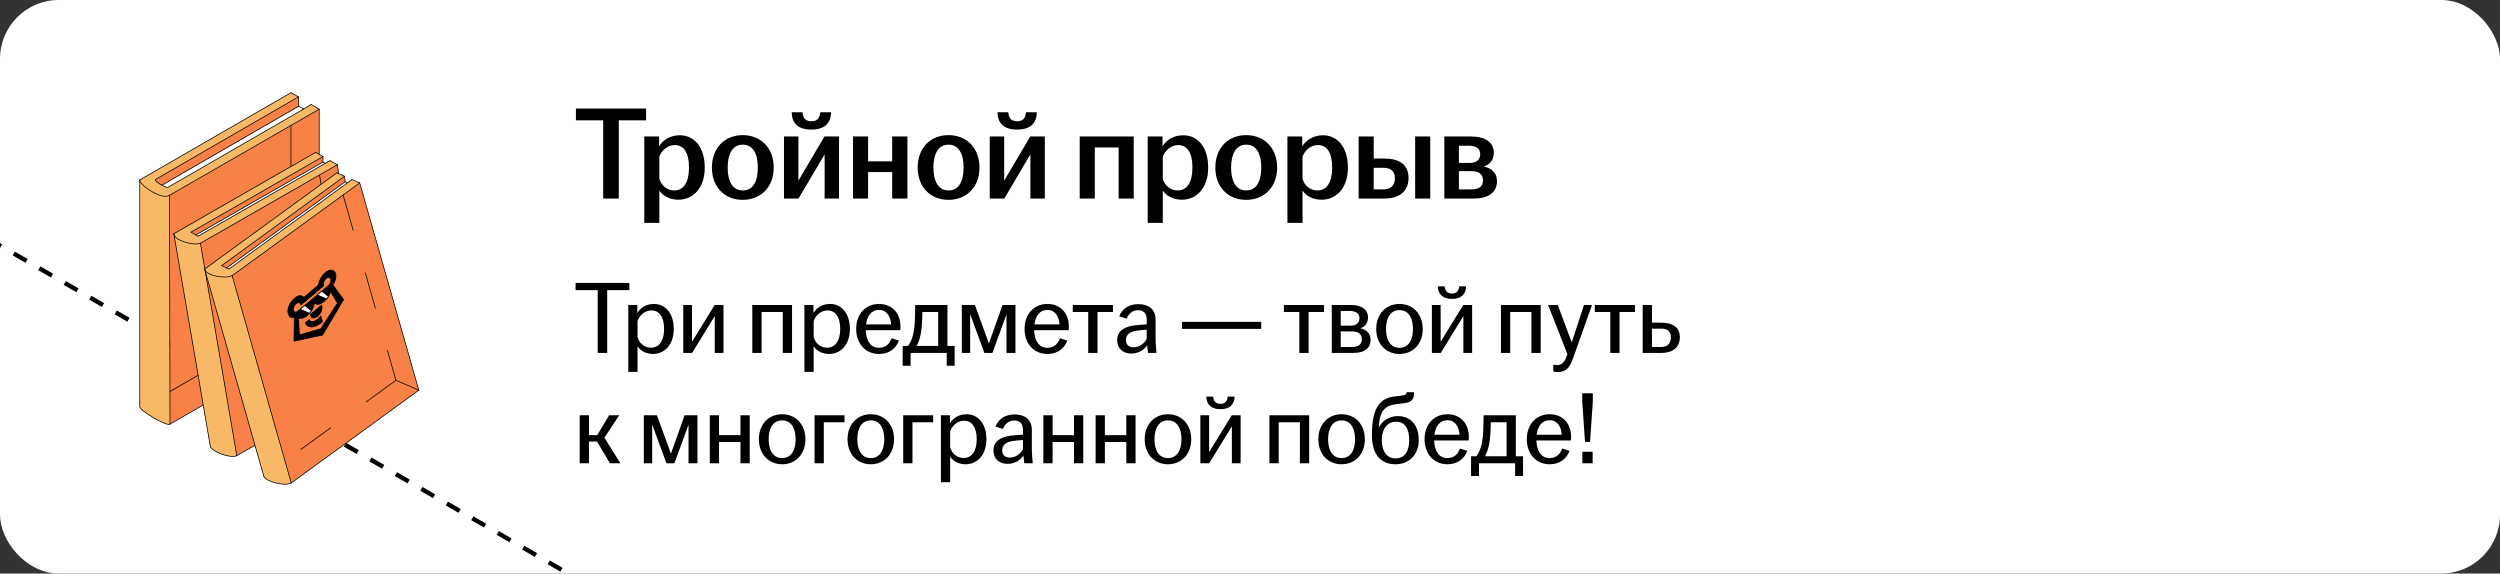 <?xml version="1.0" encoding="UTF-8"?> <svg xmlns="http://www.w3.org/2000/svg" width="340" height="78" viewBox="0 0 340 78" fill="none"><rect x="0" y="0" width="340" height="78" fill="#333333" stroke="none"/><g clip-path="url(#clip0_6485_12138)"><rect width="340" height="78" rx="8" fill="white"></rect><path d="M-63.938 -3.516L167.001 129.817" stroke="black" stroke-width="0.6" stroke-linejoin="round" stroke-dasharray="2 2"></path><path d="M19.01 24.516L19.088 24.732L19.219 24.929L19.42 25.146L19.583 25.297L19.78 25.459L20.012 25.64L20.364 25.872L20.74 26.104L21.107 26.302L21.408 26.434L21.803 26.588L22.125 26.655L22.4 26.695L22.634 26.686L22.844 26.641L23.049 26.547L23.106 57.675L22.973 57.732L22.743 57.686L22.29 57.529L21.687 57.263L21.164 56.968L20.671 56.692L20.081 56.309L19.494 55.888C19.494 55.888 19.262 55.706 19.154 55.587C19.046 55.469 19.062 55.413 19.062 55.413L19.006 55.307L19.003 24.959L19 24.612L19.01 24.516Z" fill="#F7B965"></path><path d="M23.043 26.551L43.405 14.855L43.415 45.971L23.112 57.669L23.043 26.551Z" fill="#F78146"></path><path d="M19.006 24.507L19.041 24.689L19.163 24.837L19.31 25.036L19.479 25.205L19.71 25.409L19.967 25.595L20.258 25.823L20.543 26.011L20.701 26.082L20.856 26.171L21.022 26.262L21.276 26.39L21.577 26.509L21.786 26.577L21.966 26.628L22.186 26.669L22.379 26.703L22.699 26.685L22.9 26.647L23.066 26.558L43.398 14.841L42.299 14.2L41.291 14.825L22.817 25.484L22.65 25.469L22.428 25.392L22.189 25.287L22.032 25.185L40.625 14.442L40.59 13.165L39.566 12.613L19.508 24.18L19.152 24.377L19.051 24.45L19.006 24.507Z" fill="#F7B965"></path><path d="M22.027 25.186L22.25 25.316L22.549 25.429L22.798 25.491L22.898 25.447L41.287 14.821L40.637 14.445L22.082 25.142" fill="white"></path><path d="M21.118 24.515L21.282 24.696L21.561 24.901L21.931 25.142L22.035 25.185L40.623 14.445L40.58 13.18L21.403 24.25L21.148 24.41L21.102 24.469" fill="#F78146"></path><path d="M39.569 12.609L19.006 24.47" stroke="black" stroke-width="0.1" stroke-miterlimit="10" stroke-linecap="round" stroke-linejoin="round"></path><path d="M40.627 14.441L22.025 25.181" stroke="black" stroke-width="0.1" stroke-miterlimit="10" stroke-linecap="round" stroke-linejoin="round"></path><path d="M41.296 14.824L22.835 25.478C22.573 25.603 20.856 24.561 21.139 24.414" stroke="black" stroke-width="0.1" stroke-miterlimit="10" stroke-linecap="round" stroke-linejoin="round"></path><path d="M23.052 26.556C21.922 27.294 18.773 24.971 19.028 24.465" stroke="black" stroke-width="0.1" stroke-miterlimit="10" stroke-linecap="round" stroke-linejoin="round"></path><path d="M43.4 14.855L23.051 26.556M23.056 26.56L23.119 57.668" stroke="black" stroke-width="0.1" stroke-miterlimit="10" stroke-linecap="round" stroke-linejoin="round"></path><path d="M40.593 13.172L21.141 24.412" stroke="black" stroke-width="0.1" stroke-miterlimit="10" stroke-linecap="round" stroke-linejoin="round"></path><path d="M19.006 24.469V55.306" stroke="black" stroke-width="0.1" stroke-miterlimit="10" stroke-linecap="round" stroke-linejoin="round"></path><path d="M43.412 14.852L43.415 45.968" stroke="black" stroke-width="0.1" stroke-miterlimit="10" stroke-linecap="round" stroke-linejoin="round"></path><path d="M39.568 17.086L39.571 43.748" stroke="black" stroke-width="0.1" stroke-miterlimit="10" stroke-linecap="round" stroke-linejoin="round"></path><path d="M23.119 57.681C22.751 58.048 18.995 55.866 19.006 55.309" stroke="black" stroke-width="0.1" stroke-miterlimit="10" stroke-linecap="round" stroke-linejoin="round"></path><path d="M23.119 57.68L43.408 45.977" stroke="black" stroke-width="0.1" stroke-miterlimit="10" stroke-linecap="round" stroke-linejoin="round"></path><path d="M23.135 53.23L39.569 43.75" stroke="black" stroke-width="0.1" stroke-miterlimit="10" stroke-linecap="round" stroke-linejoin="round"></path><path d="M39.568 12.609L40.576 13.165" stroke="black" stroke-width="0.1" stroke-miterlimit="10" stroke-linecap="round" stroke-linejoin="round"></path><path d="M40.596 13.176L40.633 14.445" stroke="black" stroke-width="0.1" stroke-miterlimit="10" stroke-linecap="round" stroke-linejoin="round"></path><path d="M40.645 14.453L41.3 14.824" stroke="black" stroke-width="0.1" stroke-miterlimit="10" stroke-linecap="round" stroke-linejoin="round"></path><path d="M41.297 14.826L42.307 14.203" stroke="black" stroke-width="0.1" stroke-miterlimit="10" stroke-linecap="round" stroke-linejoin="round"></path><path d="M42.307 14.199L43.41 14.847" stroke="black" stroke-width="0.1" stroke-miterlimit="10" stroke-linecap="round" stroke-linejoin="round"></path><path d="M43.398 45.961L39.588 43.758" stroke="black" stroke-width="0.1" stroke-miterlimit="10" stroke-linecap="round" stroke-linejoin="round"></path><path d="M23.646 31.828L23.715 32.04L23.874 32.246L24.04 32.392L24.268 32.537L24.454 32.646L24.755 32.794L25.16 32.936L25.54 33.046L25.911 33.115L26.36 33.175L26.729 33.186L27.034 33.154L27.261 33.07L32.204 61.963L32.107 62.019L31.874 62.065L31.438 62.057L31.097 62.017L30.889 61.983L30.642 61.922L30.203 61.792L29.872 61.65L29.542 61.514L29.206 61.307L28.95 61.142L28.714 60.92L28.609 60.751L28.568 60.558L23.915 33.405L23.781 32.612L23.675 32.067" fill="#F7B965"></path><path d="M27.252 33.081L32.19 61.964L41.953 56.392L50.812 51.309L45.866 22.418L27.252 33.081Z" fill="#F78146"></path><path d="M23.673 31.843L23.712 32.056L23.842 32.221L24.013 32.389L24.279 32.551L24.545 32.703L24.76 32.795L25.004 32.888L25.38 33.006L25.804 33.109L26.093 33.154L26.453 33.196L26.868 33.169L27.161 33.11L27.281 33.069L45.866 22.424L44.88 21.841L26.936 32.124L26.645 31.946L43.92 22.04L43.918 21.297L42.919 20.715L23.766 31.703L23.646 31.779L23.673 31.843Z" fill="#F7B965"></path><path d="M25.977 31.569L26.643 31.953L43.907 22.052L43.929 21.309L26.113 31.496L25.977 31.569Z" fill="#F78146"></path><path d="M26.645 31.958L26.928 32.125L44.225 22.216L43.915 22.051L26.645 31.958Z" fill="white"></path><path d="M43.92 21.287L42.926 20.719" stroke="black" stroke-width="0.1" stroke-miterlimit="10" stroke-linecap="round" stroke-linejoin="round"></path><path d="M45.873 22.412L44.879 21.844" stroke="black" stroke-width="0.1" stroke-miterlimit="10" stroke-linecap="round" stroke-linejoin="round"></path><path d="M50.809 51.308L47.871 49.633" stroke="black" stroke-width="0.1" stroke-miterlimit="10" stroke-linecap="round" stroke-linejoin="round" stroke-dasharray="5 6"></path><path d="M43.928 21.289L43.92 22.049" stroke="black" stroke-width="0.1" stroke-miterlimit="10" stroke-linecap="round" stroke-linejoin="round"></path><path d="M43.92 22.051L44.224 22.21" stroke="black" stroke-width="0.1" stroke-miterlimit="10" stroke-linecap="round" stroke-linejoin="round"></path><path d="M44.871 21.848L26.938 32.124" stroke="black" stroke-width="0.1" stroke-miterlimit="10" stroke-linecap="round" stroke-linejoin="round"></path><path d="M42.921 20.723L23.641 31.788" stroke="black" stroke-width="0.1" stroke-miterlimit="10" stroke-linecap="round" stroke-linejoin="round"></path><path d="M43.906 21.301L25.992 31.566" stroke="black" stroke-width="0.1" stroke-miterlimit="10" stroke-linecap="round" stroke-linejoin="round"></path><path d="M43.919 22.047L26.633 31.952" stroke="black" stroke-width="0.1" stroke-miterlimit="10" stroke-linecap="round" stroke-linejoin="round"></path><path d="M45.871 22.414L27.262 33.078" stroke="black" stroke-width="0.1" stroke-miterlimit="10" stroke-linecap="round" stroke-linejoin="round"></path><path d="M47.864 49.633L31.693 58.899" stroke="black" stroke-width="0.1" stroke-miterlimit="10" stroke-linecap="round" stroke-linejoin="round" stroke-dasharray="5 6"></path><path d="M50.814 51.312L32.205 61.976" stroke="black" stroke-width="0.1" stroke-miterlimit="10" stroke-linecap="round" stroke-linejoin="round"></path><path d="M26.929 32.126L25.982 31.574" stroke="black" stroke-width="0.1" stroke-miterlimit="10" stroke-linecap="round" stroke-linejoin="round"></path><path d="M45.871 22.414L50.812 51.308" stroke="black" stroke-width="0.1" stroke-miterlimit="10" stroke-linecap="round" stroke-linejoin="round"></path><path d="M43.453 23.816L47.868 49.635" stroke="black" stroke-width="0.1" stroke-miterlimit="10" stroke-linecap="round" stroke-linejoin="round" stroke-dasharray="5 6"></path><path d="M27.262 33.082L32.203 61.976" stroke="black" stroke-width="0.1" stroke-miterlimit="10" stroke-linecap="round" stroke-linejoin="round"></path><path d="M23.639 31.789L28.602 60.694" stroke="black" stroke-width="0.1" stroke-miterlimit="10" stroke-linecap="round" stroke-linejoin="round"></path><path d="M27.268 33.07C26.336 33.493 23.551 32.627 23.67 31.789" stroke="black" stroke-width="0.1" stroke-miterlimit="10" stroke-linejoin="round"></path><path d="M32.205 61.975C31.273 62.397 28.746 61.376 28.605 60.703" stroke="black" stroke-width="0.1" stroke-miterlimit="10" stroke-linecap="round" stroke-linejoin="round"></path><path d="M27.842 36.637L27.932 36.84L28.113 37.028L28.294 37.155L28.537 37.274L28.733 37.363L29.048 37.477L29.466 37.574L29.856 37.643L30.232 37.672L30.685 37.683L31.053 37.653L31.353 37.589L31.57 37.481L39.608 65.67L39.517 65.736L39.291 65.806L38.856 65.846L38.513 65.844L38.302 65.832L38.05 65.798L37.6 65.716L37.255 65.61L36.913 65.511L36.556 65.341L36.284 65.206L36.026 65.01L35.903 64.854L35.841 64.666L28.279 38.175L28.061 37.401L27.896 36.871" fill="#F7B965"></path><path d="M31.563 37.492L39.596 65.671L48.698 59.076L56.956 53.065L48.915 24.878L31.563 37.492Z" fill="#F78146"></path><path d="M27.87 36.646L27.932 36.854L28.079 37.004L28.267 37.151L28.549 37.285L28.83 37.406L29.054 37.475L29.306 37.541L29.693 37.617L30.126 37.674L30.418 37.687L30.78 37.69L31.19 37.619L31.475 37.528L31.59 37.474L48.914 24.883L47.871 24.41L31.144 36.573L30.835 36.427L46.938 24.711L46.856 23.973L45.8 23.502L27.948 36.497L27.837 36.585L27.87 36.646Z" fill="#F7B965"></path><path d="M30.131 36.126L30.835 36.436L46.928 24.726L46.869 23.985L30.259 36.039L30.131 36.126Z" fill="#F78146"></path><path d="M30.837 36.439L31.137 36.574L47.26 24.853L46.935 24.722L30.837 36.439Z" fill="white"></path><path d="M46.858 23.965L45.809 23.508" stroke="black" stroke-width="0.1" stroke-miterlimit="10" stroke-linecap="round" stroke-linejoin="round"></path><path d="M48.919 24.871L47.869 24.414" stroke="black" stroke-width="0.1" stroke-miterlimit="10" stroke-linecap="round" stroke-linejoin="round"></path><path d="M56.951 53.066L53.85 51.719" stroke="black" stroke-width="0.1" stroke-miterlimit="10" stroke-linecap="round" stroke-linejoin="round" stroke-dasharray="5 6"></path><path d="M46.865 23.968L46.94 24.724" stroke="black" stroke-width="0.1" stroke-miterlimit="10" stroke-linecap="round" stroke-linejoin="round"></path><path d="M46.94 24.723L47.259 24.848" stroke="black" stroke-width="0.1" stroke-miterlimit="10" stroke-linecap="round" stroke-linejoin="round"></path><path d="M47.864 24.42L31.146 36.576" stroke="black" stroke-width="0.1" stroke-miterlimit="10" stroke-linecap="round" stroke-linejoin="round"></path><path d="M45.803 23.513L27.831 36.598" stroke="black" stroke-width="0.1" stroke-miterlimit="10" stroke-linecap="round" stroke-linejoin="round"></path><path d="M46.844 23.981L30.145 36.123" stroke="black" stroke-width="0.1" stroke-miterlimit="10" stroke-linecap="round" stroke-linejoin="round"></path><path d="M46.939 24.721L30.825 36.437" stroke="black" stroke-width="0.1" stroke-miterlimit="10" stroke-linecap="round" stroke-linejoin="round"></path><path d="M48.918 24.875L31.571 37.488" stroke="black" stroke-width="0.1" stroke-miterlimit="10" stroke-linecap="round" stroke-linejoin="round"></path><path d="M53.843 51.72L38.77 62.681" stroke="black" stroke-width="0.1" stroke-miterlimit="10" stroke-linecap="round" stroke-linejoin="round" stroke-dasharray="5 6"></path><path d="M56.956 53.07L39.61 65.683" stroke="black" stroke-width="0.1" stroke-miterlimit="10" stroke-linecap="round" stroke-linejoin="round"></path><path d="M31.14 36.579L30.139 36.133" stroke="black" stroke-width="0.1" stroke-miterlimit="10" stroke-linecap="round" stroke-linejoin="round"></path><path d="M48.92 24.875L56.957 53.065" stroke="black" stroke-width="0.1" stroke-miterlimit="10" stroke-linecap="round" stroke-linejoin="round"></path><path d="M46.666 26.531L53.847 51.721" stroke="black" stroke-width="0.1" stroke-miterlimit="10" stroke-linecap="round" stroke-linejoin="round" stroke-dasharray="5 6"></path><path d="M31.572 37.492L39.609 65.682" stroke="black" stroke-width="0.1" stroke-miterlimit="10" stroke-linecap="round" stroke-linejoin="round"></path><path d="M27.83 36.602L35.89 64.8" stroke="black" stroke-width="0.1" stroke-miterlimit="10" stroke-linecap="round" stroke-linejoin="round"></path><path d="M31.576 37.478C30.696 37.999 27.834 37.44 27.861 36.593" stroke="black" stroke-width="0.1" stroke-miterlimit="10" stroke-linejoin="round"></path><path d="M39.61 65.68C38.73 66.2 36.107 65.458 35.895 64.805" stroke="black" stroke-width="0.1" stroke-miterlimit="10" stroke-linecap="round" stroke-linejoin="round"></path><path d="M43.312 38.757L41.331 40.443C41.331 40.443 40.77 39.65 39.658 40.992C39.361 41.352 39.221 41.734 39.17 42.051C39.043 42.837 39.511 43.396 40.03 43.169L39.981 46.398L43.874 45.565L46.727 40.737L45.275 38.76C45.275 38.76 45.516 38.402 45.627 37.979C45.758 37.474 45.724 36.878 45.124 36.738C44.716 36.642 43.673 37.173 43.319 38.657C43.307 38.714 43.312 38.757 43.312 38.757Z" fill="black" stroke="black" stroke-width="0.1" stroke-miterlimit="10" stroke-linejoin="round"></path><path d="M44.981 39.693L44.933 39.725C44.933 39.725 44.767 40.425 44.091 40.981C43.416 41.536 43.079 41.389 42.796 41.277L42.732 41.338C42.732 41.338 42.695 41.981 41.968 42.746C41.739 42.988 41.537 43.111 41.358 43.192C40.97 43.365 40.711 43.266 40.659 43.25L40.612 43.302L40.716 45.554L43.645 44.697L45.896 41.212L44.981 39.693Z" fill="#F78146" stroke="black" stroke-width="0.1" stroke-miterlimit="10" stroke-linejoin="round"></path><path d="M43.63 42.965C43.63 42.965 43.391 43.39 42.775 43.676C42.775 43.676 42.287 43.905 42.027 43.485L41.514 43.914C41.514 43.914 41.659 44.503 42.462 44.463C42.462 44.463 43.118 44.422 43.84 43.755L43.63 42.965Z" fill="black" stroke="black" stroke-width="0.1" stroke-miterlimit="10" stroke-linejoin="round"></path><path d="M44.732 38.78C44.732 38.78 45.285 38.042 44.849 37.776C44.396 37.499 43.774 38.484 44.023 38.855L40.927 41.472C40.927 41.472 40.929 41.306 40.805 41.22C40.634 41.104 40.224 41.173 39.975 41.713C39.84 42.008 39.922 42.234 39.922 42.234C40.103 42.787 40.796 42.085 40.796 42.085L44.732 38.78Z" fill="#F78146" stroke="black" stroke-width="0.1" stroke-miterlimit="10" stroke-linejoin="round"></path><path d="M42.201 42.776L43.758 41.475C43.758 41.475 44.009 42.3 43.239 42.977C43.239 42.977 42.378 43.691 42.201 42.776Z" fill="black" stroke="black" stroke-width="0.1" stroke-miterlimit="10" stroke-linejoin="round"></path><path d="M43.768 39.597L43.153 40.121L44.388 40.677C44.388 40.677 44.472 40.599 44.543 40.504C44.614 40.408 44.657 40.325 44.657 40.325" fill="white"></path><path d="M43.768 39.597L43.153 40.121L44.388 40.677C44.388 40.677 44.472 40.599 44.543 40.504C44.614 40.408 44.657 40.325 44.657 40.325" stroke="black" stroke-width="0.1" stroke-miterlimit="10" stroke-linejoin="round"></path><path d="M41.454 41.53L40.822 42.064L42.069 42.62C42.069 42.62 42.158 42.527 42.231 42.434C42.305 42.34 42.351 42.253 42.351 42.253L41.454 41.53Z" fill="white" stroke="black" stroke-width="0.1" stroke-miterlimit="10" stroke-linejoin="round"></path><path d="M40.799 42.066L42.074 42.632" stroke="black" stroke-width="0.1" stroke-miterlimit="10" stroke-linejoin="round"></path><path d="M41.465 41.527L42.358 42.247" stroke="black" stroke-width="0.1" stroke-miterlimit="10" stroke-linejoin="round"></path><path d="M43.129 40.125L44.407 40.681" stroke="black" stroke-width="0.1" stroke-miterlimit="10" stroke-linejoin="round"></path><path d="M43.764 39.598L44.664 40.313" stroke="black" stroke-width="0.1" stroke-miterlimit="10" stroke-linejoin="round"></path><path d="M82.032 27V16.362H78.324V14.76H87.864V16.362H84.156V27H82.032ZM87.62 30.312V18.558H89.636V19.89C90.158 19.08 91.094 18.396 92.462 18.396C94.334 18.396 95.846 19.908 95.846 22.788C95.846 25.668 94.19 27.162 92.264 27.162C91.058 27.162 90.14 26.622 89.672 25.92V30.312H87.62ZM89.672 24.318C89.942 25.236 90.716 25.902 91.688 25.902C92.966 25.902 93.704 24.822 93.704 22.788C93.704 20.736 92.984 19.728 91.76 19.728C90.824 19.728 90.014 20.412 89.672 21.294V24.318ZM101.014 27.18C98.584 27.18 96.82 25.47 96.82 22.788C96.82 20.088 98.584 18.378 101.014 18.378C103.444 18.378 105.226 20.088 105.226 22.788C105.226 25.47 103.444 27.18 101.014 27.18ZM98.962 22.788C98.962 24.588 99.592 25.902 101.014 25.902C102.454 25.902 103.066 24.588 103.066 22.788C103.066 20.988 102.454 19.674 101.014 19.674C99.592 19.674 98.962 20.988 98.962 22.788ZM106.622 27V18.558H108.584V24.57L112.13 18.558H114.11V27H112.148V20.988L108.602 27H106.622ZM107.666 15.264H109.142C109.214 16.056 109.538 16.488 110.348 16.488C111.158 16.488 111.482 16.056 111.554 15.264H113.03C112.994 16.686 112.238 17.622 110.348 17.622C108.458 17.622 107.702 16.686 107.666 15.264ZM116.009 27V18.558H118.061V21.942H121.337V18.558H123.407V27H121.337V23.4H118.061V27H116.009ZM128.998 27.18C126.568 27.18 124.804 25.47 124.804 22.788C124.804 20.088 126.568 18.378 128.998 18.378C131.428 18.378 133.21 20.088 133.21 22.788C133.21 25.47 131.428 27.18 128.998 27.18ZM126.946 22.788C126.946 24.588 127.576 25.902 128.998 25.902C130.438 25.902 131.05 24.588 131.05 22.788C131.05 20.988 130.438 19.674 128.998 19.674C127.576 19.674 126.946 20.988 126.946 22.788ZM134.606 27V18.558H136.568V24.57L140.114 18.558H142.094V27H140.132V20.988L136.586 27H134.606ZM135.65 15.264H137.126C137.198 16.056 137.522 16.488 138.332 16.488C139.142 16.488 139.466 16.056 139.538 15.264H141.014C140.978 16.686 140.222 17.622 138.332 17.622C136.442 17.622 135.686 16.686 135.65 15.264ZM146.841 27V18.558H154.185V27H152.133V20.052H148.893V27H146.841ZM156.087 30.312V18.558H158.103V19.89C158.625 19.08 159.561 18.396 160.929 18.396C162.801 18.396 164.313 19.908 164.313 22.788C164.313 25.668 162.657 27.162 160.731 27.162C159.525 27.162 158.607 26.622 158.139 25.92V30.312H156.087ZM158.139 24.318C158.409 25.236 159.183 25.902 160.155 25.902C161.433 25.902 162.171 24.822 162.171 22.788C162.171 20.736 161.451 19.728 160.227 19.728C159.291 19.728 158.481 20.412 158.139 21.294V24.318ZM169.48 27.18C167.05 27.18 165.286 25.47 165.286 22.788C165.286 20.088 167.05 18.378 169.48 18.378C171.91 18.378 173.692 20.088 173.692 22.788C173.692 25.47 171.91 27.18 169.48 27.18ZM167.428 22.788C167.428 24.588 168.058 25.902 169.48 25.902C170.92 25.902 171.532 24.588 171.532 22.788C171.532 20.988 170.92 19.674 169.48 19.674C168.058 19.674 167.428 20.988 167.428 22.788ZM175.089 30.312V18.558H177.105V19.89C177.627 19.08 178.563 18.396 179.931 18.396C181.803 18.396 183.315 19.908 183.315 22.788C183.315 25.668 181.659 27.162 179.733 27.162C178.527 27.162 177.609 26.622 177.141 25.92V30.312H175.089ZM177.141 24.318C177.411 25.236 178.185 25.902 179.157 25.902C180.435 25.902 181.173 24.822 181.173 22.788C181.173 20.736 180.453 19.728 179.229 19.728C178.293 19.728 177.483 20.412 177.141 21.294V24.318ZM184.774 27V18.558H186.826V21.564H188.284C190.282 21.564 191.56 22.356 191.56 24.21C191.56 26.046 190.282 27 188.284 27H184.774ZM186.826 25.758H188.194C189.202 25.758 189.706 25.128 189.706 24.228C189.706 23.328 189.166 22.824 188.194 22.824H186.826V25.758ZM192.46 27V18.558H194.512V27H192.46ZM196.429 27V18.558H199.993C201.973 18.558 203.161 19.332 203.161 20.79C203.161 21.672 202.657 22.41 201.775 22.644C202.801 22.842 203.593 23.49 203.593 24.606C203.593 26.082 202.549 27 200.443 27H196.429ZM198.409 25.758H200.173C201.199 25.758 201.685 25.29 201.685 24.516C201.685 23.742 201.181 23.274 200.155 23.274H198.409V25.758ZM198.409 22.158H199.867C200.803 22.158 201.307 21.726 201.307 20.97C201.307 20.25 200.785 19.818 199.795 19.818H198.409V22.158Z" fill="black"></path><path d="M81.29 48V39.46H78.28V38.48H85.588V39.46H82.578V48H81.29ZM85.444 50.576V41.476H86.675V42.554C87.096 41.882 87.838 41.336 88.944 41.336C90.413 41.336 91.632 42.526 91.632 44.738C91.632 46.95 90.316 48.14 88.803 48.14C87.823 48.14 87.082 47.678 86.704 47.104V50.576H85.444ZM86.704 45.816C86.913 46.656 87.614 47.286 88.523 47.286C89.644 47.286 90.316 46.348 90.316 44.738C90.316 43.128 89.671 42.218 88.579 42.218C87.712 42.218 86.984 42.862 86.704 43.66V45.816ZM92.922 48V41.476H94.112V46.488L97.192 41.476H98.396V48H97.206V42.988L94.126 48H92.922ZM102.315 48V41.476H107.719V48H106.459V42.428H103.575V48H102.315ZM109.397 50.576V41.476H110.629V42.554C111.049 41.882 111.791 41.336 112.897 41.336C114.367 41.336 115.585 42.526 115.585 44.738C115.585 46.95 114.269 48.14 112.757 48.14C111.777 48.14 111.035 47.678 110.657 47.104V50.576H109.397ZM110.657 45.816C110.867 46.656 111.567 47.286 112.477 47.286C113.597 47.286 114.269 46.348 114.269 44.738C114.269 43.128 113.625 42.218 112.533 42.218C111.665 42.218 110.937 42.862 110.657 43.66V45.816ZM119.563 48.14C117.743 48.14 116.441 46.782 116.441 44.738C116.441 42.694 117.743 41.336 119.549 41.336C121.327 41.336 122.461 42.61 122.461 44.388C122.461 44.626 122.461 44.78 122.447 44.906H117.743C117.785 46.278 118.359 47.3 119.549 47.3C120.515 47.3 121.019 46.67 121.257 45.998L122.251 46.32C121.859 47.37 120.949 48.14 119.563 48.14ZM117.785 44.122H121.187C121.159 43.184 120.669 42.148 119.549 42.148C118.499 42.148 117.925 42.974 117.785 44.122ZM122.763 49.736V47.048H123.491C123.995 46.39 124.261 45.438 124.359 44.458C124.429 43.8 124.443 43.03 124.471 41.476H128.853V47.048H129.833V49.736H128.755V48H123.841V49.736H122.763ZM124.667 47.048H127.593V42.428H125.451C125.437 43.156 125.409 43.912 125.339 44.612C125.241 45.592 125.017 46.39 124.667 47.048ZM130.807 48V41.476H132.585L134.489 46.698L136.351 41.476H138.101V48H136.883V42.764L134.965 48H133.873L131.941 42.722V48H130.807ZM142.464 48.14C140.644 48.14 139.342 46.782 139.342 44.738C139.342 42.694 140.644 41.336 142.45 41.336C144.228 41.336 145.362 42.61 145.362 44.388C145.362 44.626 145.362 44.78 145.348 44.906H140.644C140.686 46.278 141.26 47.3 142.45 47.3C143.416 47.3 143.92 46.67 144.158 45.998L145.152 46.32C144.76 47.37 143.85 48.14 142.464 48.14ZM140.686 44.122H144.088C144.06 43.184 143.57 42.148 142.45 42.148C141.4 42.148 140.826 42.974 140.686 44.122ZM147.999 48V42.428H145.899V41.476H151.359V42.428H149.259V48H147.999ZM153.868 48.084C152.706 48.084 151.936 47.384 151.936 46.292C151.936 44.976 152.958 44.416 154.33 44.248C154.918 44.178 155.52 44.136 155.954 44.122V43.478C155.954 42.61 155.534 42.19 154.764 42.19C154.008 42.19 153.49 42.694 153.224 43.338L152.216 43.016C152.636 41.91 153.616 41.364 154.82 41.364C156.164 41.364 157.158 42.022 157.158 43.464V45.956C157.158 46.67 157.228 47.412 157.284 48H156.136C156.094 47.692 156.038 47.286 156.024 46.95C155.618 47.566 154.82 48.084 153.868 48.084ZM153.126 46.25C153.126 46.88 153.532 47.23 154.176 47.23C154.932 47.23 155.604 46.754 155.954 46.082V44.85C155.478 44.864 155.002 44.906 154.484 44.99C153.602 45.13 153.126 45.564 153.126 46.25ZM160.757 44.724V43.772H171.523V44.724H160.757ZM176.71 48V42.428H174.61V41.476H180.07V42.428H177.97V48H176.71ZM181.119 48V41.476H183.681C185.151 41.476 186.047 42.064 186.047 43.184C186.047 43.87 185.683 44.458 184.983 44.64C185.781 44.808 186.397 45.312 186.397 46.18C186.397 47.314 185.641 48 184.045 48H181.119ZM182.337 47.188H183.919C184.815 47.188 185.207 46.768 185.207 46.138C185.207 45.48 184.787 45.074 183.905 45.074H182.337V47.188ZM182.337 44.29H183.667C184.479 44.29 184.885 43.898 184.885 43.282C184.885 42.68 184.465 42.288 183.583 42.288H182.337V44.29ZM190.33 48.14C188.51 48.14 187.166 46.782 187.166 44.738C187.166 42.694 188.51 41.336 190.33 41.336C192.15 41.336 193.494 42.694 193.494 44.738C193.494 46.782 192.15 48.14 190.33 48.14ZM188.496 44.738C188.496 46.194 189.07 47.3 190.33 47.3C191.59 47.3 192.164 46.194 192.164 44.738C192.164 43.282 191.59 42.176 190.33 42.176C189.07 42.176 188.496 43.282 188.496 44.738ZM194.736 48V41.476H195.926V46.488L199.006 41.476H200.21V48H199.02V42.988L195.94 48H194.736ZM195.534 38.942H196.472C196.542 39.558 196.808 39.922 197.466 39.922C198.124 39.922 198.39 39.558 198.46 38.942H199.398C199.356 39.964 198.782 40.65 197.466 40.65C196.15 40.65 195.576 39.964 195.534 38.942ZM204.129 48V41.476H209.533V48H208.273V42.428H205.389V48H204.129ZM211.841 50.604C211.631 50.604 211.393 50.562 211.253 50.52V49.582C211.365 49.61 211.561 49.652 211.743 49.652C212.387 49.652 212.737 49.302 213.017 48.56L213.171 48.154L210.539 41.476H211.855L213.759 46.572L215.425 41.476H216.517L213.885 48.868C213.451 50.086 212.863 50.604 211.841 50.604ZM218.998 48V42.428H216.898V41.476H222.358V42.428H220.258V48H218.998ZM223.406 48V41.476H224.666V43.884H225.954C227.48 43.884 228.46 44.5 228.46 45.872C228.46 47.244 227.48 48 225.954 48H223.406ZM224.666 47.188H225.982C226.822 47.188 227.242 46.642 227.242 45.886C227.242 45.13 226.822 44.696 225.982 44.696H224.666V47.188ZM78.84 63V56.476H80.1V59.178H81.22L82.844 56.476H84.216L82.2 59.528L84.37 63H82.942L81.192 60.046H80.1V63H78.84ZM87.563 63V56.476H89.341L91.245 61.698L93.107 56.476H94.857V63H93.639V57.764L91.721 63H90.629L88.697 57.722V63H87.563ZM96.531 63V56.476H97.791V59.178H100.703V56.476H101.963V63H100.703V60.116H97.791V63H96.531ZM106.371 63.14C104.551 63.14 103.207 61.782 103.207 59.738C103.207 57.694 104.551 56.336 106.371 56.336C108.191 56.336 109.535 57.694 109.535 59.738C109.535 61.782 108.191 63.14 106.371 63.14ZM104.537 59.738C104.537 61.194 105.111 62.3 106.371 62.3C107.631 62.3 108.205 61.194 108.205 59.738C108.205 58.282 107.631 57.176 106.371 57.176C105.111 57.176 104.537 58.282 104.537 59.738ZM110.778 63V56.476H114.852V57.428H112.038V63H110.778ZM118.429 63.14C116.609 63.14 115.265 61.782 115.265 59.738C115.265 57.694 116.609 56.336 118.429 56.336C120.249 56.336 121.593 57.694 121.593 59.738C121.593 61.782 120.249 63.14 118.429 63.14ZM116.595 59.738C116.595 61.194 117.169 62.3 118.429 62.3C119.689 62.3 120.263 61.194 120.263 59.738C120.263 58.282 119.689 57.176 118.429 57.176C117.169 57.176 116.595 58.282 116.595 59.738ZM122.836 63V56.476H126.91V57.428H124.096V63H122.836ZM127.963 65.576V56.476H129.195V57.554C129.615 56.882 130.357 56.336 131.463 56.336C132.933 56.336 134.151 57.526 134.151 59.738C134.151 61.95 132.835 63.14 131.323 63.14C130.343 63.14 129.601 62.678 129.223 62.104V65.576H127.963ZM129.223 60.816C129.433 61.656 130.133 62.286 131.043 62.286C132.163 62.286 132.835 61.348 132.835 59.738C132.835 58.128 132.191 57.218 131.099 57.218C130.231 57.218 129.503 57.862 129.223 58.66V60.816ZM137.038 63.084C135.876 63.084 135.106 62.384 135.106 61.292C135.106 59.976 136.128 59.416 137.5 59.248C138.088 59.178 138.69 59.136 139.124 59.122V58.478C139.124 57.61 138.704 57.19 137.934 57.19C137.178 57.19 136.66 57.694 136.394 58.338L135.386 58.016C135.806 56.91 136.786 56.364 137.99 56.364C139.334 56.364 140.328 57.022 140.328 58.464V60.956C140.328 61.67 140.398 62.412 140.454 63H139.306C139.264 62.692 139.208 62.286 139.194 61.95C138.788 62.566 137.99 63.084 137.038 63.084ZM136.296 61.25C136.296 61.88 136.702 62.23 137.346 62.23C138.102 62.23 138.774 61.754 139.124 61.082V59.85C138.648 59.864 138.172 59.906 137.654 59.99C136.772 60.13 136.296 60.564 136.296 61.25ZM141.895 63V56.476H143.155V59.178H146.067V56.476H147.327V63H146.067V60.116H143.155V63H141.895ZM149.004 63V56.476H150.264V59.178H153.176V56.476H154.436V63H153.176V60.116H150.264V63H149.004ZM158.843 63.14C157.023 63.14 155.679 61.782 155.679 59.738C155.679 57.694 157.023 56.336 158.843 56.336C160.663 56.336 162.007 57.694 162.007 59.738C162.007 61.782 160.663 63.14 158.843 63.14ZM157.009 59.738C157.009 61.194 157.583 62.3 158.843 62.3C160.103 62.3 160.677 61.194 160.677 59.738C160.677 58.282 160.103 57.176 158.843 57.176C157.583 57.176 157.009 58.282 157.009 59.738ZM163.25 63V56.476H164.44V61.488L167.52 56.476H168.724V63H167.534V57.988L164.454 63H163.25ZM164.048 53.942H164.986C165.056 54.558 165.322 54.922 165.98 54.922C166.638 54.922 166.904 54.558 166.974 53.942H167.912C167.87 54.964 167.296 55.65 165.98 55.65C164.664 55.65 164.09 54.964 164.048 53.942ZM172.643 63V56.476H178.047V63H176.787V57.428H173.903V63H172.643ZM182.455 63.14C180.635 63.14 179.291 61.782 179.291 59.738C179.291 57.694 180.635 56.336 182.455 56.336C184.275 56.336 185.619 57.694 185.619 59.738C185.619 61.782 184.275 63.14 182.455 63.14ZM180.621 59.738C180.621 61.194 181.195 62.3 182.455 62.3C183.715 62.3 184.289 61.194 184.289 59.738C184.289 58.282 183.715 57.176 182.455 57.176C181.195 57.176 180.621 58.282 180.621 59.738ZM189.815 63.14C187.855 63.14 186.581 61.922 186.581 59.164C186.581 55.314 187.743 54.11 189.787 53.9C190.053 53.872 190.417 53.83 190.599 53.802C191.173 53.732 191.299 53.634 191.299 53.382V53.34H192.307V53.494C192.307 54.292 191.985 54.712 190.949 54.838L190.095 54.936C188.415 55.118 187.687 55.748 187.533 57.89L187.519 58.17C187.939 57.26 188.905 56.588 190.095 56.588C191.915 56.588 192.951 57.876 192.951 59.85C192.951 61.824 191.635 63.14 189.815 63.14ZM187.925 59.85C187.925 61.306 188.555 62.342 189.815 62.342C191.075 62.342 191.649 61.306 191.649 59.85C191.649 58.394 191.131 57.358 189.871 57.358C188.611 57.358 187.925 58.394 187.925 59.85ZM196.864 63.14C195.044 63.14 193.742 61.782 193.742 59.738C193.742 57.694 195.044 56.336 196.85 56.336C198.628 56.336 199.762 57.61 199.762 59.388C199.762 59.626 199.762 59.78 199.748 59.906H195.044C195.086 61.278 195.66 62.3 196.85 62.3C197.816 62.3 198.32 61.67 198.558 60.998L199.552 61.32C199.16 62.37 198.25 63.14 196.864 63.14ZM195.086 59.122H198.488C198.46 58.184 197.97 57.148 196.85 57.148C195.8 57.148 195.226 57.974 195.086 59.122ZM200.064 64.736V62.048H200.792C201.296 61.39 201.562 60.438 201.66 59.458C201.73 58.8 201.744 58.03 201.772 56.476H206.154V62.048H207.134V64.736H206.056V63H201.142V64.736H200.064ZM201.968 62.048H204.894V57.428H202.752C202.738 58.156 202.71 58.912 202.64 59.612C202.542 60.592 202.318 61.39 201.968 62.048ZM210.768 63.14C208.948 63.14 207.646 61.782 207.646 59.738C207.646 57.694 208.948 56.336 210.754 56.336C212.532 56.336 213.666 57.61 213.666 59.388C213.666 59.626 213.666 59.78 213.652 59.906H208.948C208.99 61.278 209.564 62.3 210.754 62.3C211.72 62.3 212.224 61.67 212.462 60.998L213.456 61.32C213.064 62.37 212.154 63.14 210.768 63.14ZM208.99 59.122H212.392C212.364 58.184 211.874 57.148 210.754 57.148C209.704 57.148 209.13 57.974 208.99 59.122ZM215.561 60.102L215.183 54.572V53.48H216.625V54.572L216.247 60.102H215.561ZM215.197 63V61.432H216.597V63H215.197Z" fill="black"></path></g><defs><clipPath id="clip0_6485_12138"><rect width="340" height="78" rx="8" fill="white"></rect></clipPath></defs></svg> 
